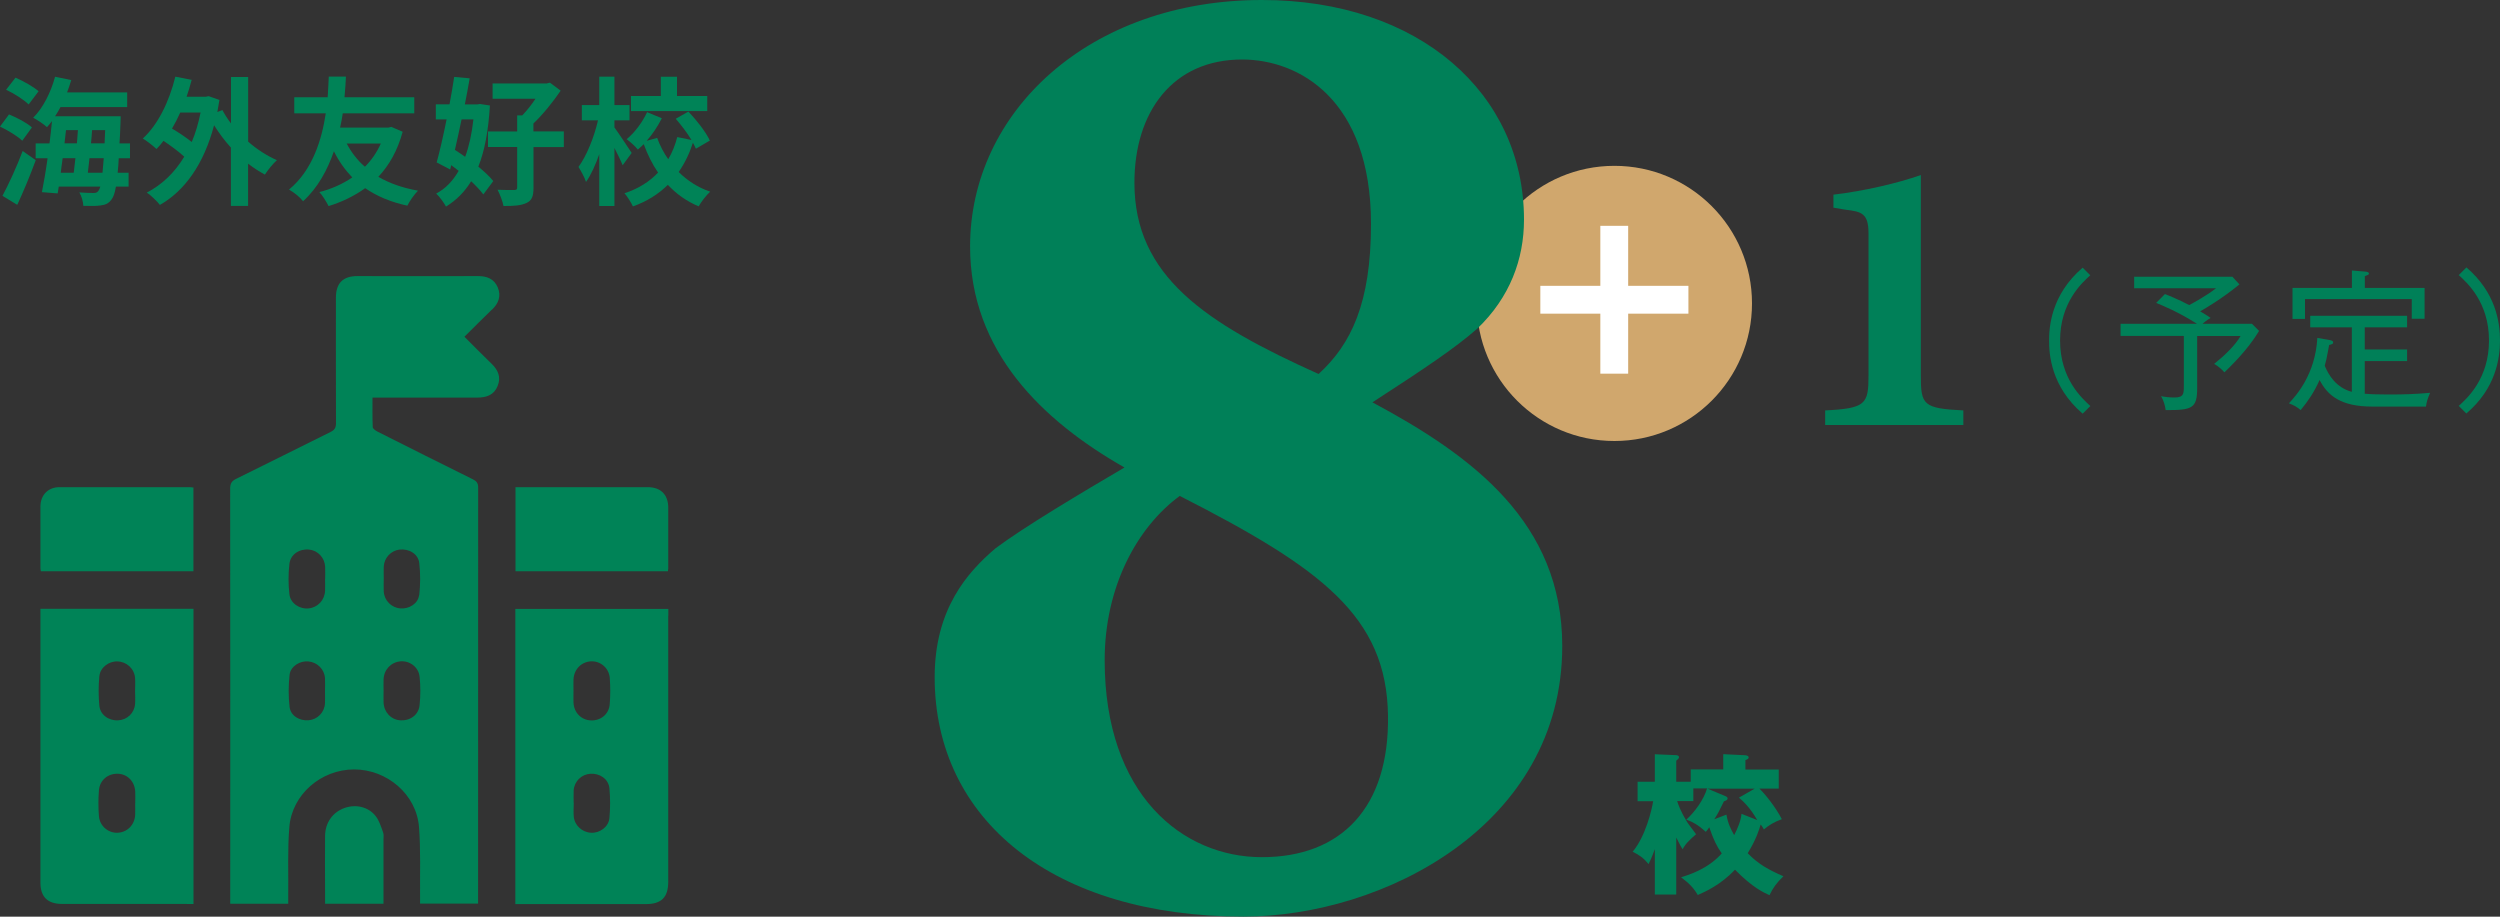 <?xml version="1.0" encoding="UTF-8"?><svg id="_レイヤー_1" xmlns="http://www.w3.org/2000/svg" viewBox="0 0 300 110"><rect x="0" y="0" width="300" height="110" fill="#333333" stroke="none"/><defs><style>.cls-1{fill:#008058;}.cls-1,.cls-2,.cls-3,.cls-4{stroke-width:0px;}.cls-2{fill:#fff;}.cls-3{fill:#008357;}.cls-4{fill:#d0a76d;}</style></defs><path class="cls-4" d="M193.73,52.92c9.12,0,16.51-7.39,16.51-16.51s-7.39-16.51-16.51-16.51-16.51,7.39-16.51,16.51,7.39,16.51,16.51,16.51"/><path class="cls-2" d="M195.38,27.1v7.2h7.23v3.34h-7.23v7.2h-3.34v-7.2h-7.2v-3.34h7.2v-7.2h3.34Z"/><path class="cls-1" d="M250.84,33.02c-1.04.95-3.63,3.3-3.63,7.85s2.58,6.89,3.63,7.85l-.92.92c-3.83-3.28-4.03-7.2-4.03-8.76s.2-5.48,4.03-8.76l.92.92Z"/><path class="cls-1" d="M270.25,38.87l.84.84c-1.41,2.36-3.54,4.36-4.16,4.97-.33-.37-.77-.77-1.23-1.01,1.34-1.08,2.55-2.27,3.17-3.35h-5.21v6.27c0,2.4-.59,2.64-3.78,2.62-.07-.59-.26-1.16-.55-1.67.53.11,1.06.16,1.61.16,1.12,0,1.12-.46,1.12-1.43v-5.96h-7.59v-1.45h9.17c-2.2-1.41-4.18-2.22-4.9-2.51l1.05-1.06c.42.16,1.54.6,2.91,1.32.26-.13,1.98-1.05,3.23-2.02h-9.83v-1.38h11.79l.84.92c-2.22,1.81-4.07,2.86-4.71,3.23.86.51,1.01.62,1.25.79-.16.09-.53.31-.97.71h5.94Z"/><path class="cls-1" d="M291.12,48.79h-6.43c-3.8,0-5.37-1.32-6.34-3.19-.66,1.48-1.37,2.51-2.27,3.61-.55-.44-.71-.53-1.41-.81.86-.92,3.17-3.46,3.41-7.85l1.5.26c.18.04.4.09.4.28s-.15.22-.48.31c-.26,1.47-.39,1.98-.53,2.49.46,1.14,1.39,2.64,3.25,3.13v-7.74h-4.99v-1.38h11.62v1.38h-5.08v2.66h5.08v1.39h-5.08v3.92c.55.05,1.21.09,2.84.09,2,0,3.03-.04,5-.2-.29.68-.42,1.08-.49,1.63ZM289.41,38.25v-2.36h-12.81v2.38h-1.5v-3.72h7.13v-2.09l1.56.13c.24.02.48.07.48.24,0,.13-.11.16-.49.31v1.41h7.17v3.7h-1.52Z"/><path class="cls-1" d="M295.97,49.63l-.92-.92c1.05-.95,3.63-3.3,3.63-7.85s-2.58-6.89-3.63-7.85l.92-.92c3.52,3.01,4.03,6.58,4.03,8.76s-.51,5.76-4.03,8.76Z"/><path class="cls-1" d="M209.72,102.38c1.25,1.3,2.51,2,4.29,2.77-.84.81-1.26,1.41-1.67,2.27-.66-.29-2.03-.9-4.14-3.06-1.72,1.83-3.56,2.64-4.47,3.04-.51-.88-1.05-1.41-2-2.13.95-.29,3.23-.99,4.88-2.86-.62-.9-.95-1.56-1.5-3.14-.18.28-.26.37-.42.55-.93-.86-1.58-1.19-2.33-1.47.97-.86,2.09-2.37,2.49-3.74h-1.65v1.52h-1.94c.13.42.4,1.21,1.19,2.51.13.22.92,1.23,1.08,1.47-1.21,1.03-1.47,1.5-1.61,1.8-.15-.22-.28-.4-.77-1.41v6.84h-2.57v-5.45c-.35.99-.59,1.47-.75,1.8-.6-.73-1.12-1.1-1.91-1.48,1.56-1.87,2.29-5.02,2.46-6.07h-1.87v-2.33h2.07v-3.3l2.57.11c.13,0,.33.06.33.26,0,.13-.18.28-.33.4v2.53h1.74v-1.48h3.9v-1.83l2.66.13c.27.02.39.15.39.24,0,.18-.13.24-.39.35v1.12h4v2.29h-2.33c.62.57,1.93,2.18,2.7,3.67-.99.37-1.48.68-2.15,1.23-.16-.28-.29-.5-.39-.59-.16.57-.55,1.83-1.56,3.45ZM207.17,97.75c.18,1.06.53,1.76.93,2.47.42-.82.81-1.74.88-2.56l1.89.75c-.93-1.63-1.87-2.42-2.2-2.69l1.89-1.08h-5.65l2.09.88c.15.06.31.13.31.29s-.15.26-.44.35c-.11.2-.57,1.14-.66,1.32-.16.29-.24.44-.5.83l1.45-.55Z"/><path class="cls-3" d="M2.67,16.89c-.55-.55-1.74-1.26-2.67-1.7l1.08-1.46c.94.38,2.15,1.01,2.75,1.56l-1.16,1.6ZM.3,23.49c.7-1.3,1.69-3.43,2.42-5.37l1.57,1.1c-.65,1.78-1.46,3.73-2.22,5.36l-1.77-1.08ZM3.43,12.53c-.55-.55-1.72-1.31-2.7-1.76l1.13-1.45c.93.4,2.15,1.08,2.77,1.63l-1.19,1.58ZM14.25,18.98c-.03.67-.08,1.23-.13,1.75h1.31v1.66h-1.52c-.13.78-.3,1.25-.5,1.51-.36.52-.76.68-1.32.75-.48.08-1.28.08-2.09.05-.02-.48-.21-1.18-.48-1.61.71.05,1.36.07,1.69.07.28,0,.45-.05.61-.27.07-.1.15-.27.22-.5h-4.99l-.13.82-1.89-.15c.22-1.11.47-2.54.68-4.07h-1.43v-1.78h1.66c.12-.91.22-1.83.3-2.68-.2.27-.4.5-.6.73-.35-.33-1.19-.9-1.66-1.13,1.18-1.16,2.12-3.04,2.63-4.92l1.94.4c-.15.5-.32,1-.5,1.48h7.21v1.76H7.26c-.2.38-.41.75-.65,1.1h7.87s0,.57-.02.8c-.03.9-.07,1.71-.12,2.46h1.26v1.78h-1.36ZM7.52,18.98c-.08.6-.17,1.18-.23,1.75h1.56c.07-.53.13-1.13.2-1.75h-1.52ZM7.74,17.2h1.49c.03-.53.08-1.06.12-1.58h-1.43l-.18,1.58ZM12.3,20.73c.05-.48.1-1.06.15-1.75h-1.71c-.07.62-.13,1.21-.2,1.75h1.76ZM12.55,17.2c.02-.48.05-1.01.07-1.58h-1.57c-.03.52-.08,1.05-.13,1.58h1.64Z"/><path class="cls-3" d="M29.77,16.99c1.06.93,2.25,1.7,3.46,2.23-.48.42-1.11,1.21-1.44,1.73-.7-.37-1.38-.82-2.02-1.31v5.07h-2.06v-7c-.75-.82-1.42-1.73-2.02-2.68-1.24,4.71-3.55,7.88-6.5,9.56-.33-.43-1.09-1.16-1.57-1.48,1.82-.95,3.33-2.38,4.49-4.31-.65-.6-1.61-1.31-2.49-1.9-.27.37-.55.68-.84.98-.35-.33-1.16-.98-1.64-1.26,1.82-1.66,3.17-4.44,3.9-7.42l1.96.38c-.18.7-.38,1.36-.61,2.03h2.3l.35-.07,1.29.45c-.08.5-.16.98-.25,1.45l.61-.23c.28.53.63,1.08,1.03,1.6v-5.57h2.06v7.75ZM21.63,13.5c-.3.68-.63,1.31-.99,1.93.83.48,1.71,1.08,2.37,1.61.45-1.06.8-2.25,1.06-3.54h-2.44Z"/><path class="cls-3" d="M48.32,15.81c-.61,2.25-1.61,4.01-2.92,5.41,1.33.77,2.9,1.33,4.76,1.66-.43.42-1.01,1.26-1.28,1.8-1.99-.43-3.65-1.13-5.06-2.1-1.28.93-2.77,1.65-4.39,2.15-.25-.5-.73-1.28-1.11-1.68,1.46-.37,2.8-.97,3.95-1.76-.86-.9-1.61-1.93-2.2-3.14-.76,2.2-1.91,4.37-3.7,6-.41-.52-1.04-1.03-1.69-1.4,2.87-2.36,3.96-6.12,4.41-9.15h-3.78v-1.93h4.01c.08-1.08.1-1.96.13-2.48h2.06c-.03.6-.07,1.46-.17,2.48h8.37v1.93h-8.58c-.08.55-.18,1.11-.32,1.71h5.8l.36-.08,1.34.58ZM41.6,17.22c.56,1.06,1.28,2.01,2.19,2.79.78-.78,1.44-1.73,1.91-2.79h-4.09Z"/><path class="cls-3" d="M58.79,12.65c-.18,3.03-.63,5.44-1.39,7.35.73.6,1.38,1.2,1.79,1.73l-1.19,1.6c-.35-.47-.86-1.01-1.46-1.58-.8,1.3-1.79,2.28-3.02,3.04-.27-.5-.78-1.2-1.18-1.56,1.11-.58,2-1.51,2.7-2.73-.3-.23-.6-.47-.89-.68l-.13.52-1.62-.85c.38-1.36.8-3.23,1.19-5.16h-1.29v-1.81h1.64c.22-1.15.41-2.28.56-3.29l1.86.17c-.17.98-.36,2.05-.58,3.13h1.49l.33-.05,1.19.18ZM55.39,14.33c-.27,1.26-.53,2.49-.8,3.66.4.25.81.53,1.23.83.48-1.3.8-2.79.99-4.49h-1.43ZM67.67,17.65h-3.65v4.87c0,1-.18,1.53-.83,1.83-.66.32-1.56.38-2.77.37-.1-.55-.43-1.4-.71-1.95.84.03,1.72.05,1.99.03.28,0,.36-.07.36-.3v-4.86h-3.5v-1.86h3.5v-1.93h.61c.55-.57,1.13-1.3,1.59-2h-5.15v-1.83h6.48l.4-.1,1.29.96c-.88,1.3-2.11,2.84-3.27,3.94v.95h3.65v1.86Z"/><path class="cls-3" d="M74.72,19.83c-.21-.53-.61-1.33-.99-2.08v6.97h-1.82v-6.22c-.45,1.3-.99,2.49-1.59,3.33-.17-.55-.6-1.31-.9-1.8.98-1.33,1.89-3.61,2.34-5.59h-1.94v-1.83h2.09v-3.41h1.82v3.41h1.81v1.83h-1.81v.85c.46.62,1.77,2.6,2.07,3.06l-1.08,1.48ZM83.51,17.85c-.1-.22-.22-.47-.36-.72-.41,1.28-.98,2.46-1.71,3.51,1.04,1.03,2.3,1.86,3.78,2.36-.45.42-1.08,1.21-1.38,1.76-1.44-.6-2.67-1.48-3.7-2.58-1.11,1.1-2.49,1.98-4.19,2.59-.2-.45-.68-1.2-1.01-1.58,1.69-.55,3.02-1.41,4.03-2.48-.7-1.01-1.26-2.16-1.72-3.41-.23.23-.48.45-.71.65-.28-.37-.91-.93-1.34-1.25.99-.8,1.92-2.08,2.45-3.24l1.77.73c-.48.96-1.13,1.93-1.82,2.71l1.26-.35c.33.91.78,1.78,1.33,2.56.48-.82.84-1.71,1.08-2.66l1.71.35c-.51-.85-1.23-1.78-1.89-2.55l1.52-.86c.99,1.05,2.11,2.46,2.57,3.48l-1.66.97ZM84.87,13.33h-9.15v-1.81h3.58v-2.31h1.94v2.31h3.63v1.81Z"/><path class="cls-3" d="M39.01,106.9c0,.51,0,1.01,0,1.55h7.01c0-2.61,0-5.15,0-7.69,0-.29.05-.61-.05-.88-.25-.68-.46-1.41-.9-1.96-.88-1.12-2.4-1.44-3.73-.96-1.41.5-2.31,1.75-2.33,3.33-.03,2.2,0,4.41,0,6.61M4.89,68.55h18.32v-10.05c-.18-.02-.3-.04-.42-.04-5.22,0-10.44-.01-15.65,0-1.37,0-2.29.95-2.29,2.34-.01,2.45,0,4.9,0,7.35,0,.14.03.28.05.4M16.22,96.4h0c0,.47.02.93,0,1.4-.07,1.2-.96,2.09-2.12,2.13-1.13.04-2.14-.82-2.23-2-.08-1.02-.08-2.06,0-3.08.09-1.23,1.09-2.05,2.29-2,1.16.05,2.01.94,2.07,2.16.02.46,0,.93,0,1.4M16.21,82.88c0,.54.04,1.08,0,1.61-.09,1.09-.96,1.9-2.04,1.95-1.12.06-2.15-.66-2.25-1.77-.11-1.16-.11-2.35,0-3.51.1-1.06,1.13-1.83,2.18-1.79,1.1.03,2.01.87,2.11,1.97.04.51,0,1.03,0,1.54M22.44,108.48h.78v-35.42H4.85v.71c0,10.72,0,21.43,0,32.14,0,1.71.86,2.56,2.58,2.56,5,0,10,0,15.01,0M39.01,69.49c0,.47.02.93,0,1.4-.05,1.13-.87,2-1.97,2.12-1.07.11-2.19-.6-2.31-1.7-.14-1.2-.14-2.45,0-3.65.13-1.15,1.22-1.83,2.37-1.71,1.05.11,1.87.98,1.92,2.07.02.49,0,.98,0,1.47M34.75,80.97c.12-1.02,1.25-1.7,2.25-1.6,1.08.1,1.93.94,2,2.01.03.51,0,1.03,0,1.54h0c0,.49.02.98,0,1.47-.06,1.1-.89,1.94-1.95,2.04-1.1.1-2.18-.53-2.3-1.6-.15-1.27-.14-2.59,0-3.87M46.03,82.91c0-.47-.02-.93,0-1.4.05-1.16.88-2.04,2.02-2.15,1.09-.1,2.18.68,2.3,1.83.12,1.14.12,2.3,0,3.44-.12,1.17-1.14,1.88-2.3,1.81-1.12-.07-1.97-.97-2.02-2.13-.02-.47,0-.93,0-1.4M50.29,71.42c-.12,1.03-1.23,1.68-2.25,1.59-1.07-.09-1.92-.94-1.99-2.02-.03-.51,0-1.03,0-1.54h0c0-.49-.02-.98,0-1.47.06-1.05.87-1.91,1.89-2.03,1.13-.13,2.24.51,2.37,1.6.15,1.27.14,2.59,0,3.87M59.04,37.16c.78-.75,1.12-1.62.7-2.65-.43-1.04-1.29-1.38-2.37-1.38-4.83.02-9.66,0-14.49,0-1.72,0-2.57.85-2.57,2.58,0,5.03-.01,10.06.01,15.08,0,.55-.18.81-.66,1.05-3.78,1.86-7.54,3.77-11.32,5.62-.54.26-.72.57-.72,1.17.02,16.33.01,32.67.01,49v.82h6.96c0-.34,0-.66,0-.97.03-2.75-.09-5.5.13-8.23.32-3.92,3.81-6.91,7.77-6.92,3.95,0,7.48,2.99,7.79,6.9.22,2.78.1,5.59.13,8.38,0,.28,0,.56,0,.82h6.96v-.63c0-16.43,0-32.86.01-49.29,0-.52-.18-.77-.63-.99-3.82-1.89-7.63-3.8-11.44-5.72-.23-.12-.57-.35-.58-.54-.05-1.17-.03-2.34-.03-3.55h.89c3.9,0,7.8,0,11.7,0,1.1,0,2-.32,2.43-1.4.42-1.04.06-1.9-.72-2.65-1.09-1.05-2.15-2.14-3.27-3.25,1.12-1.11,2.19-2.19,3.28-3.24M80.19,68.28c0-2.45,0-4.9,0-7.35,0-1.57-.9-2.47-2.46-2.47-2.79,0-5.58,0-8.38,0h-7.49v10.09h18.29c.02-.13.03-.2.03-.27M73.17,84.49c-.09,1.21-1.07,2-2.25,1.96-1.16-.04-2.04-.92-2.1-2.13-.02-.46,0-.93,0-1.4s-.02-.93,0-1.4c.06-1.2.93-2.09,2.09-2.16,1.13-.06,2.16.79,2.26,1.97.08,1.05.08,2.11,0,3.15M68.84,96.37h0c0-.51-.03-1.03,0-1.54.09-1.09.94-1.91,2.01-1.98,1.13-.07,2.17.63,2.28,1.74.11,1.19.11,2.4,0,3.59-.1,1.06-1.17,1.81-2.21,1.75-1.07-.06-1.97-.88-2.07-1.94-.05-.53,0-1.08,0-1.62M80.2,73.87v-.8h-18.36v35.42h15.67c1.87,0,2.68-.82,2.68-2.69v-31.92"/><path class="cls-1" d="M219.02,51v-1.75c4.87-.24,5.2-.76,5.2-4.16v-17.1c0-2.41-.85-2.6-2.79-2.83l-1.42-.24v-1.56c3.64-.43,7.7-1.37,10.49-2.36v24.09c0,3.5.28,3.92,5.1,4.16v1.75h-16.58Z"/><path class="cls-1" d="M151.43,0C170.3,0,182.88,11.22,182.88,26.35c0,4.76-1.7,9.35-5.61,13.09-2.72,2.38-6.29,4.76-12.58,8.84,12.07,6.46,22.78,14.45,22.78,29.24,0,21.59-21.59,32.47-38.25,32.47-22.78,0-37.06-11.56-37.06-28.73,0-8.16,3.91-12.58,7.31-15.47,3.4-2.55,10.54-6.8,15.47-9.69-9.86-5.61-18.53-13.94-18.53-26.52C116.41,13.43,130.69,0,151.43,0ZM151.43,102.86c9.52,0,15.3-5.95,15.13-17-.17-11.9-7.99-17.68-24.99-26.35-5.1,3.74-9.01,10.88-9.01,19.72,0,16.15,9.35,23.63,18.87,23.63ZM149.05,7.14c-8.33,0-12.92,6.29-12.92,14.79,0,11.22,8.5,16.83,22.1,22.95,3.91-3.57,6.29-8.5,6.29-18.02,0-14.96-8.67-19.72-15.47-19.72Z"/></svg>